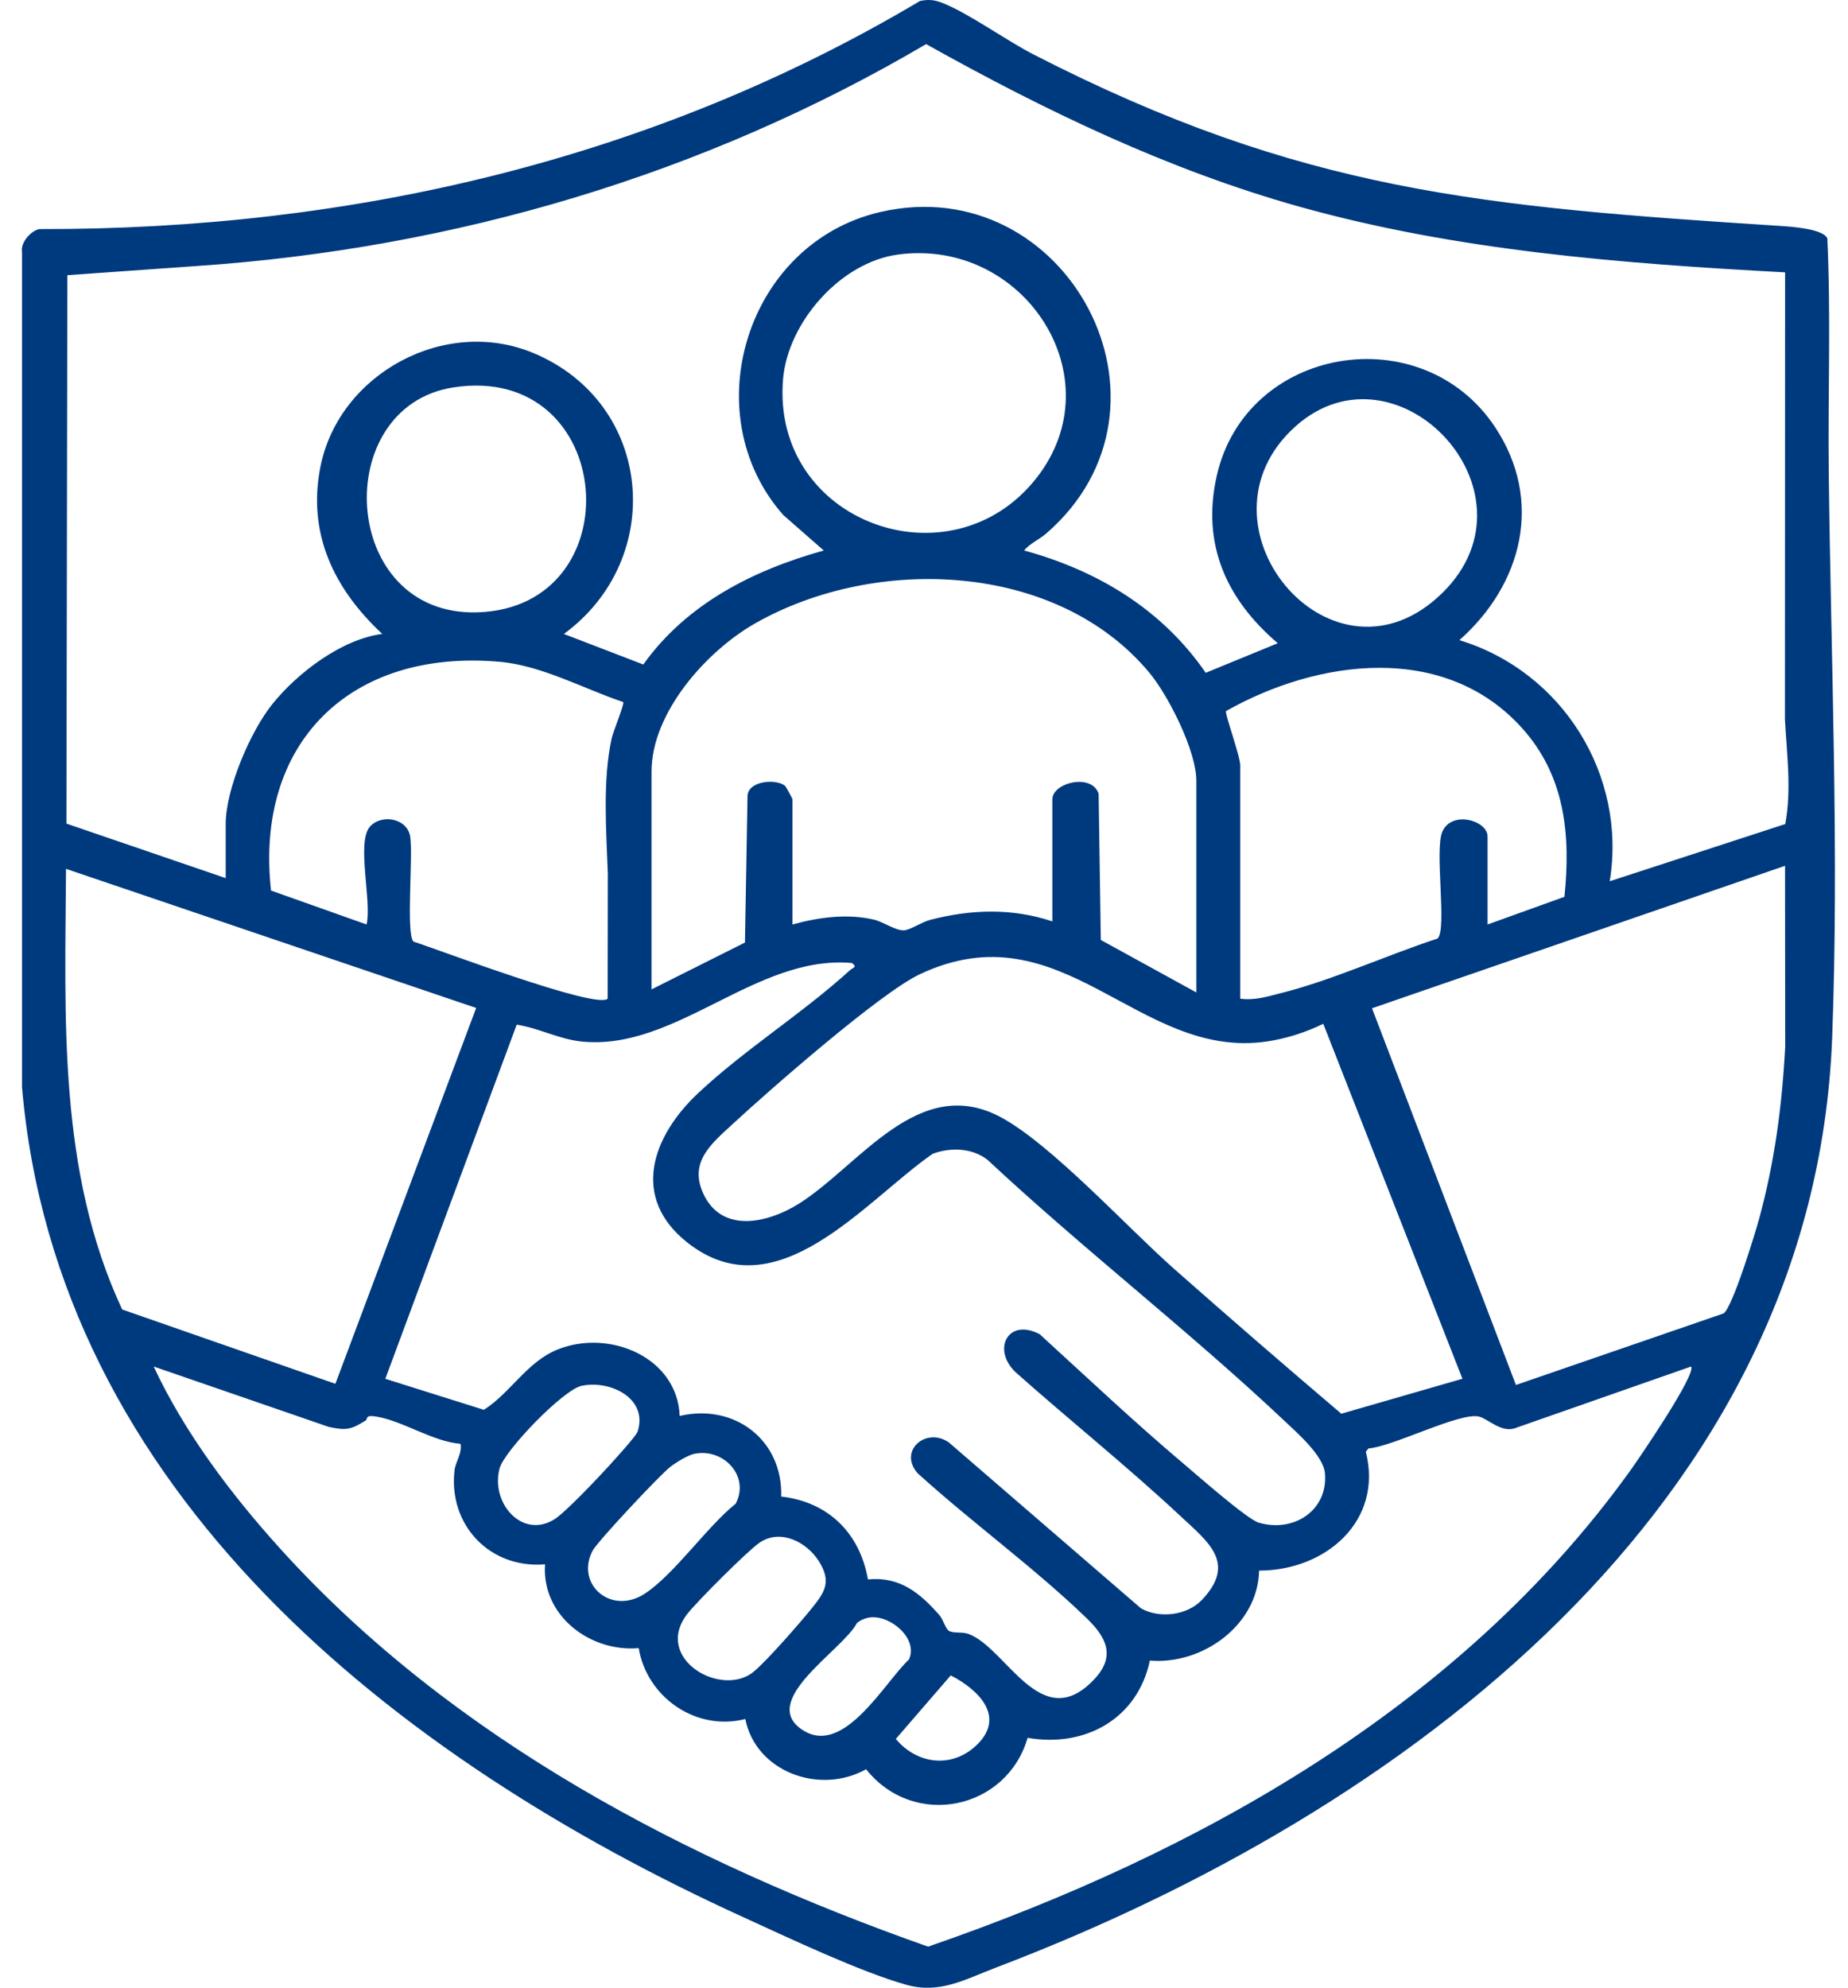 <svg width="53" height="57" viewBox="0 0 53 57" fill="none" xmlns="http://www.w3.org/2000/svg">
<g clip-path="url(#clip0_4171_306)">
<path d="M26.385 0.028C26.621 -0.02 26.788 -0.008 27.013 0.078C27.747 0.358 28.864 1.164 29.64 1.561C37.337 5.51 42.548 5.927 51.058 6.479C51.377 6.5 52.275 6.559 52.407 6.832C52.511 9.052 52.423 11.299 52.448 13.528C52.508 18.887 52.748 24.386 52.546 29.749C52.039 43.178 40.236 51.986 28.562 56.422C27.692 56.752 26.962 57.184 26.001 56.917C24.678 56.548 22.621 55.571 21.32 54.977C11.342 50.429 1.621 42.781 0.631 31.168V7.226C0.582 6.963 0.88 6.615 1.131 6.569C10.075 6.589 18.727 4.581 26.385 0.028ZM6.473 25.181V23.63C6.473 22.625 7.183 20.962 7.823 20.175C8.551 19.279 9.803 18.329 10.963 18.178C9.575 16.886 8.805 15.291 9.192 13.373C9.727 10.716 12.764 9.06 15.306 10.127C18.744 11.569 19.113 16.025 16.172 18.179L18.45 19.055C19.688 17.318 21.594 16.351 23.625 15.786L22.461 14.766C19.902 11.86 21.412 6.968 25.241 6.081C30.584 4.843 34.24 11.63 30.003 15.301C29.808 15.47 29.525 15.591 29.373 15.786C31.493 16.365 33.334 17.483 34.58 19.293L36.646 18.445C35.168 17.183 34.459 15.604 34.893 13.657C35.726 9.915 40.784 9.083 42.88 12.25C44.269 14.348 43.669 16.75 41.855 18.357C44.821 19.262 46.66 22.235 46.167 25.27L51.2 23.63C51.387 22.637 51.243 21.619 51.191 20.622L51.196 7.81C46.514 7.558 41.778 7.191 37.257 5.924C33.489 4.868 29.951 3.16 26.561 1.265C20.194 5.01 13.035 7.131 5.618 7.63L1.932 7.891L1.905 23.617L6.472 25.18L6.473 25.181ZM25.758 7.299C24.097 7.521 22.597 9.249 22.458 10.867C22.108 14.982 27.273 16.844 29.73 13.702C31.983 10.823 29.366 6.817 25.757 7.299H25.758ZM13.005 11.109C9.441 11.655 9.744 17.685 13.698 17.559C18.198 17.416 17.689 10.39 13.005 11.109ZM41.374 16.995C44.358 14.053 39.906 9.475 37.002 12.37C34.145 15.217 38.273 20.052 41.374 16.995ZM34.311 28.46V22.389C34.311 21.539 33.516 19.954 32.962 19.289C30.314 16.107 25.109 15.911 21.657 17.876C20.256 18.672 18.686 20.441 18.686 22.123V28.371L21.365 27.028L21.439 22.801C21.488 22.374 22.297 22.328 22.525 22.544C22.54 22.559 22.727 22.899 22.727 22.92V26.51C23.477 26.303 24.303 26.191 25.068 26.372C25.324 26.432 25.68 26.684 25.917 26.678C26.092 26.675 26.436 26.44 26.679 26.377C27.852 26.073 29.029 26.036 30.181 26.421V22.92C30.181 22.445 31.313 22.16 31.508 22.762L31.571 26.954L34.311 28.459V28.46ZM17.876 20.133C16.738 19.751 15.544 19.085 14.329 18.977C10.042 18.6 7.303 21.305 7.773 25.537L10.513 26.51C10.669 25.865 10.223 24.174 10.6 23.716C10.915 23.335 11.678 23.449 11.764 23.99C11.851 24.532 11.638 26.788 11.858 27.001C12.553 27.222 17.108 28.952 17.428 28.638L17.432 25.044C17.388 23.818 17.278 22.389 17.542 21.172C17.58 21 17.912 20.182 17.875 20.133H17.876ZM42.663 26.51L44.867 25.716C45.051 23.941 44.886 22.25 43.653 20.88C41.437 18.414 37.801 18.897 35.161 20.391C35.125 20.467 35.569 21.682 35.569 21.946V28.638C35.984 28.692 36.326 28.582 36.715 28.484C38.209 28.11 39.758 27.395 41.229 26.913C41.507 26.647 41.138 24.387 41.363 23.855C41.627 23.228 42.663 23.524 42.663 23.986V26.512V26.51ZM43.476 39.715L49.429 37.664C49.679 37.517 50.336 35.373 50.451 34.95C50.898 33.31 51.108 31.712 51.199 30.015L51.194 24.827L39.349 28.913L43.477 39.715H43.476ZM13.657 28.904L1.893 24.915C1.869 29.19 1.653 33.581 3.504 37.55L9.619 39.681L13.656 28.904H13.657ZM41.942 39.536L37.951 29.358C37.453 29.603 36.872 29.788 36.322 29.867C32.623 30.399 30.475 26.002 26.376 27.939C25.241 28.475 22.066 31.259 21.02 32.226C20.408 32.792 19.753 33.314 20.168 34.222C20.697 35.382 22.02 35.072 22.9 34.524C24.652 33.43 26.354 30.742 28.739 32.056C30.198 32.86 32.341 35.21 33.683 36.394C35.264 37.79 36.861 39.173 38.469 40.539L41.943 39.536H41.942ZM34.459 45.89C35.482 44.825 34.649 44.217 33.863 43.482C32.344 42.062 30.7 40.747 29.144 39.365C28.437 38.72 28.891 37.776 29.817 38.258C31.182 39.505 32.536 40.784 33.951 41.978C34.328 42.295 35.765 43.565 36.103 43.664C37.112 43.96 38.097 43.3 37.998 42.242C37.95 41.736 37.202 41.088 36.827 40.734C34.089 38.154 31.076 35.83 28.324 33.261C27.881 32.913 27.254 32.893 26.744 33.089C24.806 34.435 22.279 37.651 19.72 35.636C18.065 34.333 18.711 32.573 20.031 31.338C21.378 30.078 23.008 29.066 24.373 27.824C24.464 27.741 24.595 27.741 24.434 27.615C21.675 27.369 19.39 30.146 16.676 29.866C16.038 29.801 15.448 29.479 14.819 29.383L11.051 39.538L13.877 40.427C14.642 39.941 15.109 39.053 15.991 38.698C17.475 38.1 19.429 38.921 19.493 40.603C21.07 40.233 22.455 41.3 22.404 42.914C23.765 43.068 24.662 43.973 24.892 45.29C25.808 45.2 26.387 45.681 26.946 46.32C27.052 46.442 27.119 46.71 27.213 46.764C27.349 46.843 27.584 46.788 27.758 46.848C28.855 47.221 29.855 49.801 31.395 48.141C32.012 47.477 31.712 46.934 31.168 46.407C29.674 44.962 27.864 43.651 26.316 42.245C25.754 41.6 26.56 40.911 27.211 41.361L32.719 46.117C33.24 46.419 34.04 46.325 34.457 45.89H34.459ZM10.476 40.741C10.069 40.993 9.936 41.025 9.431 40.918L4.408 39.186C5.29 41.08 6.64 42.866 8.043 44.416C12.975 49.865 19.715 53.386 26.617 55.821C34.4 53.135 41.887 48.931 46.741 42.191C46.992 41.844 48.664 39.395 48.499 39.186L43.493 40.939C43.074 41.118 42.689 40.688 42.416 40.621C41.873 40.488 39.944 41.485 39.249 41.534L39.171 41.629C39.672 43.608 38.03 45.035 36.111 45.038C36.077 46.6 34.49 47.744 32.977 47.619C32.628 49.282 31.125 50.122 29.472 49.833C28.875 51.894 26.219 52.463 24.839 50.734C23.506 51.479 21.677 50.809 21.375 49.294C19.948 49.655 18.55 48.659 18.318 47.261C16.91 47.382 15.525 46.315 15.633 44.858C14.046 44.99 12.854 43.726 13.036 42.162C13.065 41.913 13.258 41.679 13.209 41.402C12.411 41.339 11.568 40.752 10.803 40.623C10.447 40.562 10.567 40.686 10.477 40.742L10.476 40.741ZM16.686 39.737C16.151 39.847 14.464 41.603 14.328 42.107C14.063 43.085 14.966 44.145 15.898 43.568C16.213 43.373 17.176 42.352 17.475 42.023C17.623 41.86 18.247 41.176 18.287 41.051C18.593 40.108 17.515 39.567 16.686 39.738L16.686 39.737ZM19.919 41.687C19.727 41.727 19.386 41.938 19.222 42.064C18.94 42.281 17.131 44.205 16.993 44.472C16.497 45.426 17.527 46.337 18.5 45.694C19.347 45.135 20.269 43.786 21.099 43.119C21.516 42.325 20.742 41.518 19.919 41.688V41.687ZM21.621 47.932C21.998 47.619 22.926 46.557 23.263 46.141C23.648 45.665 23.861 45.369 23.487 44.772C23.139 44.218 22.383 43.828 21.784 44.237C21.437 44.474 19.996 45.918 19.717 46.274C18.715 47.552 20.689 48.707 21.621 47.933V47.932ZM24.952 46.381C24.822 46.397 24.671 46.458 24.573 46.547C24.168 47.326 21.685 48.8 23.054 49.631C24.222 50.34 25.374 48.235 26.071 47.583C26.339 46.988 25.539 46.309 24.951 46.381H24.952ZM27.994 50.056C28.867 49.236 28.066 48.453 27.267 48.043L25.692 49.865C26.295 50.588 27.286 50.718 27.994 50.056Z" fill="#003A7E"/>
</g>
<defs>
<clipPath id="clip0_4171_306">
<rect width="52" height="57" fill="white" transform="translate(0.625)"/>
</clipPath>
</defs>
</svg>
